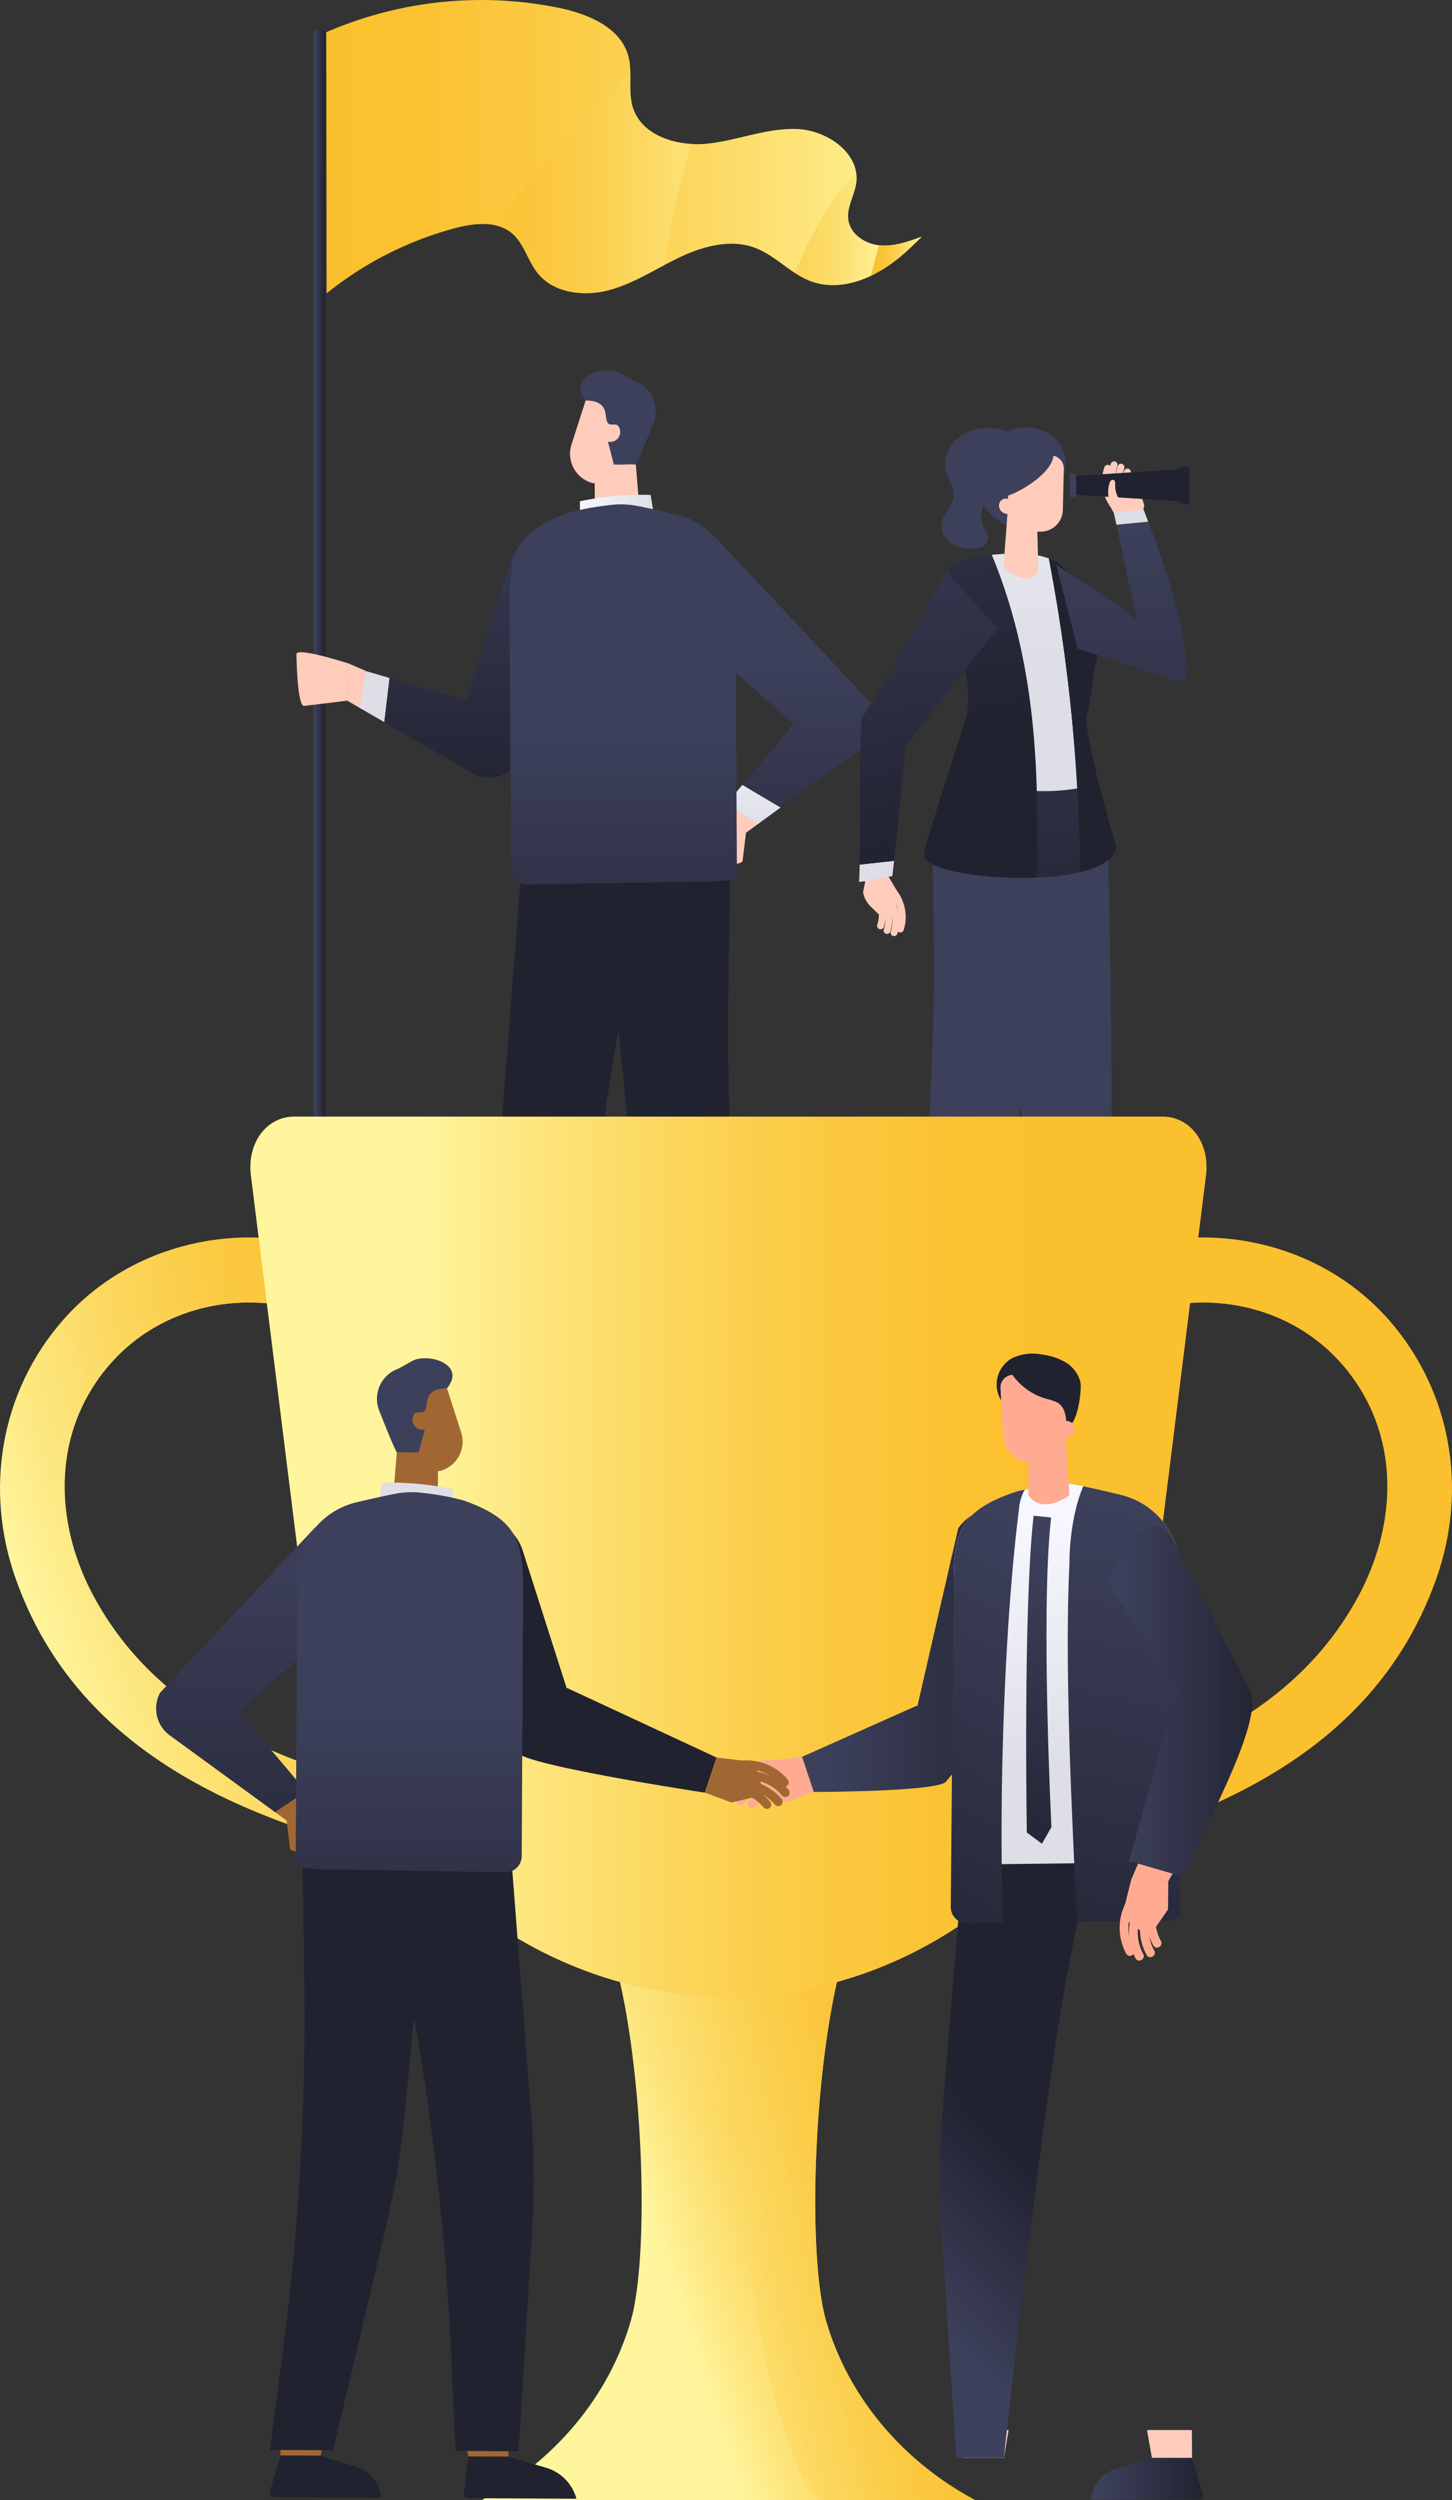 <svg xmlns="http://www.w3.org/2000/svg" xmlns:xlink="http://www.w3.org/1999/xlink" width="312.003" height="537.037" viewBox="0 0 312.003 537.037"><rect x="0" y="0" width="312.003" height="537.037" fill="#333333" stroke="none"/><defs><linearGradient id="linear-gradient" y1="0.5" x2="1" y2="0.5" gradientUnits="objectBoundingBox"><stop offset="0.098" stop-color="#3d405b"></stop><stop offset="1" stop-color="#202230"></stop></linearGradient><linearGradient id="linear-gradient-2" y1="0.5" x2="1" y2="0.5" gradientUnits="objectBoundingBox"><stop offset="0" stop-color="#f7f7ff"></stop><stop offset="1" stop-color="#dedee6"></stop></linearGradient><linearGradient id="linear-gradient-3" x1="-29.582" y1="5.14" x2="-28.582" y2="5.14" xlink:href="#linear-gradient"></linearGradient><linearGradient id="linear-gradient-4" x1="13.453" y1="0.574" x2="12.487" y2="0.529" xlink:href="#linear-gradient"></linearGradient><linearGradient id="linear-gradient-5" x1="-2.343" y1="-1.363" x2="-2.343" y2="1.068" xlink:href="#linear-gradient-2"></linearGradient><linearGradient id="linear-gradient-6" x1="0.292" y1="0.308" x2="0.292" y2="1.772" xlink:href="#linear-gradient"></linearGradient><linearGradient id="linear-gradient-7" x1="-2.047" y1="-2.74" x2="-2.047" y2="-0.859" xlink:href="#linear-gradient-2"></linearGradient><linearGradient id="linear-gradient-8" x1="0.2" y1="-0.438" x2="0.2" y2="1.151" xlink:href="#linear-gradient"></linearGradient><linearGradient id="linear-gradient-9" x1="-29.397" y1="5.112" x2="-28.397" y2="5.112" xlink:href="#linear-gradient"></linearGradient><linearGradient id="linear-gradient-10" x1="15.575" y1="0.352" x2="12.43" y2="0.657" xlink:href="#linear-gradient"></linearGradient><linearGradient id="linear-gradient-11" x1="9.96" y1="0.502" x2="9.96" y2="1.53" xlink:href="#linear-gradient"></linearGradient><linearGradient id="linear-gradient-12" x1="25.926" y1="0.5" x2="26.926" y2="0.5" xlink:href="#linear-gradient"></linearGradient><linearGradient id="linear-gradient-13" y1="0.5" x2="1" y2="0.5" gradientUnits="objectBoundingBox"><stop offset="0" stop-color="#fbc02d"></stop><stop offset="0.161" stop-color="#fbc232"></stop><stop offset="0.365" stop-color="#fbca42"></stop><stop offset="0.592" stop-color="#fcd65c"></stop><stop offset="0.834" stop-color="#fde77f"></stop><stop offset="1" stop-color="#fff59d"></stop></linearGradient><linearGradient id="linear-gradient-15" x1="0" y1="0.5" x2="1" y2="0.5" xlink:href="#linear-gradient-13"></linearGradient><linearGradient id="linear-gradient-17" x1="-21.908" y1="0.101" x2="-22.111" y2="0.862" xlink:href="#linear-gradient"></linearGradient><linearGradient id="linear-gradient-18" x1="-17.938" y1="-0.111" x2="-18.121" y2="0.869" xlink:href="#linear-gradient"></linearGradient><linearGradient id="linear-gradient-19" x1="-12.438" y1="0.875" x2="-13.002" y2="0.239" xlink:href="#linear-gradient"></linearGradient><linearGradient id="linear-gradient-20" x1="-30.203" y1="0.087" x2="-30.6" y2="1.2" xlink:href="#linear-gradient"></linearGradient><linearGradient id="linear-gradient-21" x1="-8.177" y1="0.032" x2="-8.113" y2="1.687" xlink:href="#linear-gradient"></linearGradient><linearGradient id="linear-gradient-22" x1="-14.24" y1="-0.061" x2="-14.147" y2="1.446" xlink:href="#linear-gradient"></linearGradient><linearGradient id="linear-gradient-23" x1="-18.979" y1="0.03" x2="-18.874" y2="1.689" xlink:href="#linear-gradient-2"></linearGradient><linearGradient id="linear-gradient-24" x1="-24.192" y1="-0.082" x2="-24.036" y2="1.471" xlink:href="#linear-gradient"></linearGradient><linearGradient id="linear-gradient-25" x1="-24.281" y1="-0.427" x2="-24.527" y2="1.316" xlink:href="#linear-gradient"></linearGradient><linearGradient id="linear-gradient-26" x1="20.688" y1="6.645" x2="23.128" y2="7.176" xlink:href="#linear-gradient"></linearGradient><linearGradient id="linear-gradient-27" x1="-15.672" y1="-0.521" x2="-14.948" y2="1.423" xlink:href="#linear-gradient"></linearGradient><linearGradient id="linear-gradient-28" x1="-186.413" y1="0.229" x2="-183.765" y2="0.752" xlink:href="#linear-gradient"></linearGradient><linearGradient id="linear-gradient-29" x1="-12.183" y1="0.063" x2="-12.103" y2="3.11" xlink:href="#linear-gradient"></linearGradient><linearGradient id="linear-gradient-30" x1="-48.287" y1="0.5" x2="-47.287" y2="0.5" xlink:href="#linear-gradient-2"></linearGradient><linearGradient id="linear-gradient-31" x1="-47.477" y1="0.5" x2="-46.477" y2="0.5" xlink:href="#linear-gradient-2"></linearGradient><linearGradient id="linear-gradient-32" x1="-11.569" y1="-0.122" x2="-11.493" y2="1.542" xlink:href="#linear-gradient"></linearGradient><linearGradient id="linear-gradient-33" x1="-17.452" y1="0.5" x2="-16.452" y2="0.5" xlink:href="#linear-gradient"></linearGradient><linearGradient id="linear-gradient-34" x1="-17.451" y1="0.5" x2="-16.451" y2="0.5" xlink:href="#linear-gradient"></linearGradient><linearGradient id="linear-gradient-35" x1="0.847" y1="0.42" x2="0.124" y2="0.712" xlink:href="#linear-gradient-13"></linearGradient><linearGradient id="linear-gradient-36" x1="0.848" y1="0.419" x2="0.137" y2="0.708" xlink:href="#linear-gradient-13"></linearGradient><linearGradient id="linear-gradient-37" x1="-0.942" y1="0.42" x2="-1.665" y2="0.712" xlink:href="#linear-gradient-13"></linearGradient><linearGradient id="linear-gradient-38" x1="-0.974" y1="0.419" x2="-1.685" y2="0.708" xlink:href="#linear-gradient-13"></linearGradient><linearGradient id="linear-gradient-39" x1="0.859" y1="0.404" x2="0.367" y2="0.596" xlink:href="#linear-gradient-13"></linearGradient><linearGradient id="linear-gradient-40" x1="1.002" y1="0.343" x2="0.074" y2="0.633" xlink:href="#linear-gradient-13"></linearGradient><linearGradient id="linear-gradient-41" x1="0.833" y1="0.5" x2="0.176" y2="0.5" xlink:href="#linear-gradient-13"></linearGradient><linearGradient id="linear-gradient-43" x1="0" y1="0.5" x2="1" y2="0.5" xlink:href="#linear-gradient"></linearGradient><linearGradient id="linear-gradient-45" x1="0.331" y1="0.915" x2="0.442" y2="0.476" xlink:href="#linear-gradient"></linearGradient><linearGradient id="linear-gradient-48" x1="0.491" y1="0.095" x2="0.503" y2="0.753" xlink:href="#linear-gradient-2"></linearGradient><linearGradient id="linear-gradient-49" x1="0.544" y1="-0.098" x2="0.46" y2="1.331" xlink:href="#linear-gradient"></linearGradient><linearGradient id="linear-gradient-50" x1="0.539" y1="-0.11" x2="0.412" y2="1.325" xlink:href="#linear-gradient"></linearGradient><linearGradient id="linear-gradient-51" x1="0.546" y1="-0.013" x2="0.48" y2="1.139" xlink:href="#linear-gradient"></linearGradient><linearGradient id="linear-gradient-52" x1="-5.172" y1="4.655" x2="-4.201" y2="4.655" xlink:href="#linear-gradient"></linearGradient><linearGradient id="linear-gradient-54" x1="-14.393" y1="0.5" x2="-13.393" y2="0.5" xlink:href="#linear-gradient-2"></linearGradient><linearGradient id="linear-gradient-55" x1="-37.794" y1="4.98" x2="-36.794" y2="4.98" xlink:href="#linear-gradient"></linearGradient><linearGradient id="linear-gradient-56" x1="23.639" y1="0.574" x2="22.673" y2="0.529" xlink:href="#linear-gradient"></linearGradient><linearGradient id="linear-gradient-57" x1="0.5" y1="-0.16" x2="0.5" y2="1.614" xlink:href="#linear-gradient"></linearGradient><linearGradient id="linear-gradient-58" x1="-5.438" y1="-1.914" x2="-5.438" y2="-0.508" xlink:href="#linear-gradient"></linearGradient><linearGradient id="linear-gradient-59" x1="-41.025" y1="4.952" x2="-40.024" y2="4.952" xlink:href="#linear-gradient"></linearGradient><linearGradient id="linear-gradient-60" x1="24.951" y1="0.352" x2="21.805" y2="0.657" xlink:href="#linear-gradient"></linearGradient><linearGradient id="linear-gradient-61" x1="16.618" y1="0.484" x2="16.618" y2="1.512" xlink:href="#linear-gradient"></linearGradient><linearGradient id="linear-gradient-62" x1="45.771" y1="0.5" x2="46.771" y2="0.5" xlink:href="#linear-gradient"></linearGradient></defs><g id="Group_157" data-name="Group 157" transform="translate(-390.735 -93.033)"><g id="Group_118" data-name="Group 118" transform="translate(390.736 93.033)"><g id="Group_65" data-name="Group 65" transform="translate(63.692)"><g id="Group_64" data-name="Group 64"><g id="Group_63" data-name="Group 63"><path id="Path_34" data-name="Path 34" d="M431.865,97.786V415.457c0,1.338,2.547,1.34,2.547,0V97.786C434.412,96.448,431.865,96.446,431.865,97.786Z" transform="translate(-428.202 -90.643)" fill="url(#linear-gradient)"></path><g id="Group_51" data-name="Group 51" transform="translate(58.79 84.151)"><g id="Group_50" data-name="Group 50"><path id="Path_35" data-name="Path 35" d="M468.822,166.277h0c1.366,5.2,9.86,1.962,9.86,1.962l-1.336-16.278-8.594,4.409Z" transform="translate(-463.471 -139.61)" fill="#ffccbc"></path><path id="Path_36" data-name="Path 36" d="M466.818,159.34l.054,3.672c2.248,4.255,16.249,1.606,16.249,1.606l-1.1-6.652A64.848,64.848,0,0,0,466.818,159.34Z" transform="translate(-464.704 -135.807)" fill="url(#linear-gradient-2)"></path><path id="Path_37" data-name="Path 37" d="M465.841,155.768l3.046-9.477a2.705,2.705,0,0,1,3.4-1.741,11.053,11.053,0,0,1,7.659,10.5c.483-.131-.146,3.618-.555,3.485,0,0-5.543,6.631-9.357,5.4h0A6.5,6.5,0,0,1,465.841,155.768Z" transform="translate(-465.527 -144.419)" fill="#ffccbc"></path></g></g><g id="Group_53" data-name="Group 53" transform="translate(65.84 185.78)"><g id="Group_52" data-name="Group 52" transform="translate(10.453 125.305)"><path id="Path_38" data-name="Path 38" d="M493.149,282.993l.057,5.99-8.608.045-1.081-5.984Z" transform="translate(-471.559 -282.993)" fill="#ffccbc"></path><path id="Path_39" data-name="Path 39" d="M497.861,286.65l2.329,7.882a.784.784,0,0,1-.752,1.06l-23.223.121h0a7.564,7.564,0,0,1,5.383-6.66l7.656-2.357Z" transform="translate(-476.215 -280.661)" fill="url(#linear-gradient-3)"></path></g><path id="Path_40" data-name="Path 40" d="M469.832,207.348l5.5,56.025a175.692,175.692,0,0,0,3.891,23.317l11.391,48.147,13.556-.072-2.825-21.789a550.5,550.5,0,0,1-4.543-78.62l.4-27.879Z" transform="translate(-469.832 -206.477)" fill="url(#linear-gradient-4)"></path></g><g id="Group_57" data-name="Group 57" transform="translate(80.242 115.846)"><g id="Group_56" data-name="Group 56"><g id="Group_55" data-name="Group 55"><g id="Group_54" data-name="Group 54" transform="translate(3.501 59.441)"><path id="Path_41" data-name="Path 41" d="M486.538,200.07l-5.221,6.606a2.563,2.563,0,0,0,.766,3.83s10.2.644,10.8-.753l.747-6.1Z" transform="translate(-480.764 -200.07)" fill="#ffccbc"></path></g><path id="Path_42" data-name="Path 42" d="M484.27,201.153l2.961-2.728,7.027,4.2-2.9,2.112Z" transform="translate(-475.028 -141.678)" fill="#ffccbc"></path><path id="Path_43" data-name="Path 43" d="M486.079,199.983l6.633,4.483.392-.285,4.578-3.336-8.221-4.864Z" transform="translate(-473.874 -143.235)" fill="url(#linear-gradient-5)"></path><path id="Path_44" data-name="Path 44" d="M483.385,166.991a9.856,9.856,0,0,0-1.451,15.8l23.227,20.588.093.079-.093.111-10.948,12.95,8.221,4.864,17.642-12.855a7.154,7.154,0,0,0,2.109-9.187l-3.9-4.155-29.474-31.413Z" transform="translate(-478.626 -163.773)" fill="url(#linear-gradient-6)"></path></g></g></g><g id="Group_61" data-name="Group 61" transform="translate(0 113.939)"><g id="Group_60" data-name="Group 60"><g id="Group_59" data-name="Group 59"><g id="Group_58" data-name="Group 58" transform="translate(0 26.163)"><path id="Path_45" data-name="Path 45" d="M440.975,181.053s-11.2-3.649-11.347-2.075c0,0,.123,11.167,1.641,11.149l9.29-1.141Z" transform="translate(-429.628 -178.584)" fill="#ffccbc"></path></g><path id="Path_46" data-name="Path 46" d="M436.691,180.082l3.691,1.608-1,8.125-3.1-1.8Z" transform="translate(-425.389 -151.467)" fill="#ffccbc"></path><path id="Path_47" data-name="Path 47" d="M439.337,181.065l-1.423,7.879.419.243,4.9,2.841,1.129-9.485Z" transform="translate(-424.344 -150.84)" fill="url(#linear-gradient-7)"></path><path id="Path_48" data-name="Path 48" d="M483.229,164.4a9.856,9.856,0,0,0-15.04,5.052l-9.454,29.564-.034.118-.139-.043-16.27-4.784-1.128,9.485,18.885,10.948a7.153,7.153,0,0,0,9.256-1.782l2.224-5.25,16.833-39.649Z" transform="translate(-422.273 -162.608)" fill="url(#linear-gradient-8)"></path></g></g></g><g id="Group_62" data-name="Group 62" transform="translate(34.338 311.291)"><path id="Path_49" data-name="Path 49" d="M469.129,283.119l-.993,6-8.608.045-.031-5.99Z" transform="translate(-444.92 -283.119)" fill="#ffccbc"></path><path id="Path_50" data-name="Path 50" d="M473.811,286.78l.945,7.889a.946.946,0,0,1-.935,1.06l-23.225.123h0a9.572,9.572,0,0,1,6.546-6.669l8.062-2.358Z" transform="translate(-450.596 -280.784)" fill="url(#linear-gradient-9)"></path></g><path id="Path_51" data-name="Path 51" d="M461.028,207.4,456.7,263.48a169.111,169.111,0,0,0-.2,23.338l2.943,48.191,13.558-.07,1-21.808a560.432,560.432,0,0,1,9.238-78.693l5.281-27.9Z" transform="translate(-412.688 -20.662)" fill="url(#linear-gradient-10)"></path><path id="Path_52" data-name="Path 52" d="M506.129,177.389l.323,61.588c.008,1.476-9.025,1.251-9.025,1.251l-13.64.236-22.342.382a3.488,3.488,0,0,1-3.549-3.473l-.3-57.113c-.056-10.633,1.344-15.248,12.852-19.324a58.161,58.161,0,0,1,8.676-1.587,18.716,18.716,0,0,1,6.11.21l.064.013c1.849.368,4.549.947,8.141,1.8A16.552,16.552,0,0,1,506.129,177.389Z" transform="translate(-411.796 -50.848)" fill="url(#linear-gradient-11)"></path><path id="Path_53" data-name="Path 53" d="M482.615,152.834c-1.428,3.64-3.072,7.717-3.8,9.014-1.349-.123-3.377.092-4.728-.031-.457-1.8-.807-3.1-1.264-4.9a2.136,2.136,0,0,0,2.312-3.21c-.385-.781-1.451-.288-2.011-.549-1.58-.74.789-4.983-5.095-5.083-.016,0,.039.046,0,0-3.971-4.9,3.164-7.384,6.886-6.133.616.206,3.141,1.76,3.74,1.99A6.851,6.851,0,0,1,482.615,152.834Z" transform="translate(-405.883 -62.052)" fill="url(#linear-gradient-12)"></path><path id="Path_54" data-name="Path 54" d="M433.549,99.955A83.594,83.594,0,0,1,483.5,94.713c6.257,1.287,13.258,4.178,14.945,10.34.984,3.593-.138,7.538.986,11.09,1.954,6.169,9.708,8.437,16.141,7.733s12.644-3.374,19.111-3.13,13.6,5.173,12.737,11.586c-.36,2.686-2.075,5.2-1.711,7.885.418,3.092,3.583,5.216,6.688,5.517s6.159-.786,9.091-1.857c-3.383,3.357-5.758,5.625-9.942,7.907s-9.284,3.331-13.764,1.708c-4.427-1.6-7.684-5.553-12.091-7.212-5.227-1.968-11.126-.38-16.173,2.013s-9.773,5.591-15.165,7.048-11.907.721-15.4-3.64c-2.116-2.643-2.886-6.3-5.457-8.5-3.308-2.836-8.286-2.234-12.494-1.1a74.779,74.779,0,0,0-27.383,13.949Z" transform="translate(-427.128 -93.033)" fill="url(#linear-gradient-13)"></path><path id="Path_55" data-name="Path 55" d="M506.5,125.817c-.364-2.686,1.351-5.2,1.711-7.885a7.735,7.735,0,0,0-.033-2.312,71.039,71.039,0,0,0-13.131,21.645,17.512,17.512,0,0,0,3.524,1.828c4.147,1.5,8.814.7,12.8-1.233.565-2.2,1.12-4.387,1.719-6.539C510.02,130.985,506.912,128.877,506.5,125.817Z" transform="translate(-387.914 -78.632)" opacity="0.41" fill="url(#linear-gradient-13)" style="mix-blend-mode: multiply;isolation: isolate"></path><path id="Path_56" data-name="Path 56" d="M506.829,125.938c-.031,0-.061-.011-.092-.015-.6,2.152-1.155,4.341-1.719,6.539.321-.156.648-.3.96-.475,4.184-2.281,6.559-4.549,9.942-7.907C512.988,125.152,509.934,126.239,506.829,125.938Z" transform="translate(-381.556 -73.236)" fill="url(#linear-gradient-15)"></path><path id="Path_57" data-name="Path 57" d="M484.993,110.141c-.778-2.46-.488-5.1-.557-7.694-10.031,10.343-21.677,21.024-28.24,33.195a8,8,0,0,1,2.863,1.554c2.571,2.2,3.341,5.859,5.457,8.5,3.491,4.361,10.006,5.1,15.4,3.64,4.217-1.14,8.029-3.344,11.9-5.4a144.508,144.508,0,0,1,5.807-25.986C492.133,117.644,486.6,115.216,484.993,110.141Z" transform="translate(-412.686 -87.031)" opacity="0.41" fill="url(#linear-gradient-13)" style="mix-blend-mode: multiply;isolation: isolate"></path></g></g></g><g id="Group_78" data-name="Group 78" transform="translate(184.607 91.827)"><g id="Group_77" data-name="Group 77"><path id="Path_58" data-name="Path 58" d="M519.422,150.275c-2.9,1.467-4.956,4.846-4.2,8.008.455,1.9,1.836,3.624,1.652,5.57-.211,2.24-2.442,3.9-2.622,6.146a4.437,4.437,0,0,0,2.011,3.84,8.051,8.051,0,0,0,4.3,1.25,5.114,5.114,0,0,0,2.268-.321,2.3,2.3,0,0,0,1.412-1.7c.139-1.043-.635-1.954-1.053-2.918-.965-2.226.023-4.834,1.459-6.788s3.323-3.58,4.507-5.7a7.218,7.218,0,0,0,.943-4.02,6.341,6.341,0,0,0-.681-2.689c-1-1.715-3.6-1.793-5.337-1.765A10.729,10.729,0,0,0,519.422,150.275Z" transform="translate(-496.59 -149.056)" fill="url(#linear-gradient-17)"></path><path id="Path_59" data-name="Path 59" d="M537.178,159.873c1.8-2.954.614-7.155-2.188-9.184a9.759,9.759,0,0,0-9.86-.481,11.523,11.523,0,0,0-6.339,10.348,10.7,10.7,0,0,0,7.125,9.685,7.869,7.869,0,0,0,6.122-.375c2.913-1.587,4.1-5.088,5.032-8.27" transform="translate(-493.692 -149.106)" fill="url(#linear-gradient-18)"></path><path id="Path_60" data-name="Path 60" d="M546.163,204.314s1.187,55.667.557,62.535l-7.491,53.708-7.286-.038s-4.485-68.85-7.892-92.137l-3.634-24.836Z" transform="translate(-492.652 -114.394)" fill="url(#linear-gradient-19)"></path><g id="Group_66" data-name="Group 66" transform="translate(11.732 89.152)"><path id="Path_61" data-name="Path 61" d="M540.3,204.314s-6.217,55.667-7.761,62.535L517.91,320.557l-7.283-.038s4.674-68.85,4.364-92.137l-.329-24.836Z" transform="translate(-510.627 -203.546)" fill="url(#linear-gradient-20)"></path></g><path id="Path_62" data-name="Path 62" d="M515.738,173.035c-.044-4.926,5.247-6.729,11.067-7.127,2.268-.156,11.961-1.512,15.772,3.514,3.965,5.229,8.665,12,6.786,17.891-.9,2.83-1.621,10.278-2.384,13.214-.943,3.626,6.3,28.141,6.3,28.141-1.426,10.178-43.512,7.089-41.188,1.353-.667.766,4.3-14.772,8.681-28.318C523.856,192.161,515.761,175.514,515.738,173.035Z" transform="translate(-498.022 -138.573)" fill="url(#linear-gradient-21)"></path><path id="Path_63" data-name="Path 63" d="M526.535,165.812c-5.712.436-10.84,2.255-10.8,7.1.023,2.479,8.118,19.126,5.031,28.669-4.384,13.547-9.348,29.084-8.681,28.318-1.341,3.311,12.11,5.733,24,5.239C536.859,211.592,535.836,188.241,526.535,165.812Z" transform="translate(-498.022 -138.454)" fill="url(#linear-gradient-22)"></path><path id="Path_64" data-name="Path 64" d="M539.219,216.114a365.607,365.607,0,0,0-6.086-49.395c-4.438-1.716-10.293-.929-11.989-.812-.09.007-.18.015-.27.023,6.844,16.507,9.2,33.516,9.662,50.734A44.6,44.6,0,0,0,539.219,216.114Z" transform="translate(-492.361 -138.573)" fill="url(#linear-gradient-23)"></path><path id="Path_65" data-name="Path 65" d="M542.842,228.243s-7.24-24.515-6.3-28.141c.763-2.936,1.481-10.384,2.384-13.214,1.878-5.887-2.822-12.662-6.786-17.891a8.456,8.456,0,0,0-3.783-2.7,375.741,375.741,0,0,1,6.708,67.351C539.389,232.605,542.473,230.869,542.842,228.243Z" transform="translate(-487.588 -138.147)" fill="url(#linear-gradient-24)"></path><g id="Group_67" data-name="Group 67" transform="translate(30.048 5.772)"><path id="Path_66" data-name="Path 66" d="M529.852,174.252a2.4,2.4,0,0,1-1.492,2.273c-1.538.624-4.04-.608-4.918-1.322a2.719,2.719,0,0,1-.978-2.325l1.23-16.186,5.689.3Z" transform="translate(-521.4 -150.041)" fill="#ffccbc"></path><path id="Path_67" data-name="Path 67" d="M522.54,165.054a1.789,1.789,0,0,1-.72-1.572,1.516,1.516,0,0,1,1.055-1.29,1.437,1.437,0,0,1,.878.039l.113-4.8a4.9,4.9,0,0,1,5.167-4.79l4,.21a2.859,2.859,0,0,1,2.71,2.923l-.2,8.781a4.783,4.783,0,0,1-5.047,4.68l-3.439-.18a3.562,3.562,0,0,1-3.377-3.641h0A1.917,1.917,0,0,1,522.54,165.054Z" transform="translate(-521.811 -152.631)" fill="#ffccbc"></path></g><path id="Path_68" data-name="Path 68" d="M524.32,162.8c-1.366.28-3.052.156-3.783-1.261-.683-1.325-.13-3.033.6-4.3a12.77,12.77,0,0,1,5.881-5.334c1.654-.725,5.555-2.072,6.926-.057C537.118,156.511,526.9,162.269,524.32,162.8Z" transform="translate(-492.774 -148.034)" fill="url(#linear-gradient-25)"></path><g id="Group_71" data-name="Group 71" transform="translate(52.214 7.289)"><g id="Group_70" data-name="Group 70"><g id="Group_69" data-name="Group 69"><g id="Group_68" data-name="Group 68"><path id="Path_69" data-name="Path 69" d="M538.608,165.012l-2.789-4.915,3.942-4.287,2.71,2.712a5.907,5.907,0,0,1,1.623,3.1l-.591,2.805Z" transform="translate(-535.046 -152.121)" fill="#ffccbc"></path><path id="Path_70" data-name="Path 70" d="M535.85,154.464a9.319,9.319,0,0,0,1.371,8.658c.591.757,1.81-.152,1.217-.912a7.746,7.746,0,0,1-1.232-7.137.773.773,0,0,0-.363-1A.761.761,0,0,0,535.85,154.464Z" transform="translate(-535.347 -153.266)" fill="#ffccbc"></path><path id="Path_71" data-name="Path 71" d="M536.691,154.007a9.319,9.319,0,0,0,1.369,8.658c.591.757,1.811-.152,1.217-.912a7.745,7.745,0,0,1-1.23-7.137.775.775,0,0,0-.364-1A.76.76,0,0,0,536.691,154.007Z" transform="translate(-534.811 -153.557)" fill="#ffccbc"></path><path id="Path_72" data-name="Path 72" d="M537.6,154.316a9.316,9.316,0,0,0,1.369,8.657c.591.757,1.811-.152,1.217-.911a7.75,7.75,0,0,1-1.23-7.138.775.775,0,0,0-.364-1A.762.762,0,0,0,537.6,154.316Z" transform="translate(-534.231 -153.361)" fill="#ffccbc"></path><path id="Path_73" data-name="Path 73" d="M538.444,154.942a9.312,9.312,0,0,0,1.371,8.657c.591.757,1.81-.151,1.217-.911a7.743,7.743,0,0,1-1.231-7.137.776.776,0,0,0-.364-1A.763.763,0,0,0,538.444,154.942Z" transform="translate(-533.693 -152.961)" fill="#ffccbc"></path></g></g></g></g><g id="Group_72" data-name="Group 72" transform="translate(45.286 8.408)"><path id="Path_74" data-name="Path 74" d="M532.47,160.129v-4.878l-1.354-.124v5.125Z" transform="translate(-531.116 -153.675)" fill="url(#linear-gradient-26)"></path><path id="Path_75" data-name="Path 75" d="M531.943,156.01v4.059l22.539,1.432v-6.923Z" transform="translate(-530.589 -154.025)" fill="url(#linear-gradient-27)"></path><path id="Path_76" data-name="Path 76" d="M547.547,154.241l-1.923.122v7.785l1.923.122Z" transform="translate(-521.865 -154.241)" fill="url(#linear-gradient-28)"></path></g><path id="Path_77" data-name="Path 77" d="M557.471,193.18c-.9-10.987-4.507-21.4-8.4-31.713l-6.821.65c1.569,7.116,2.75,13.2,4.425,20.592-5.7-5.134-11.077-7.566-17.341-11.986l4.589,18q10.145,3.383,20.29,6.763c.922.308,2.064.572,2.766-.1A2.7,2.7,0,0,0,557.471,193.18Z" transform="translate(-486.965 -141.225)" fill="url(#linear-gradient-29)"></path><path id="Path_78" data-name="Path 78" d="M543.3,159.9c-2.157.231-4.261.436-6.42.667.2.868.383,1.71.568,2.545l6.821-.65C543.942,161.611,543.621,160.756,543.3,159.9Z" transform="translate(-482.158 -142.222)" fill="url(#linear-gradient-30)"></path><path id="Path_79" data-name="Path 79" d="M536.387,160.379a6.365,6.365,0,0,1,.021-3.621,1.442,1.442,0,0,1,.3-.588.576.576,0,0,1,.6-.167c.349.142.355.624.341,1a5.559,5.559,0,0,0,1.587,4.063" transform="translate(-482.63 -144.729)" fill="#ffccbc"></path><g id="Group_76" data-name="Group 76" transform="translate(0.843 96.392)"><g id="Group_75" data-name="Group 75"><g id="Group_74" data-name="Group 74"><g id="Group_73" data-name="Group 73"><path id="Path_80" data-name="Path 80" d="M509.4,207.967l2.886,4.859-3.855,4.364-2.764-2.658a5.908,5.908,0,0,1-1.685-3.072l.536-2.817Z" transform="translate(-503.978 -207.967)" fill="#ffccbc"></path><path id="Path_81" data-name="Path 81" d="M510.428,218.534a9.319,9.319,0,0,0-1.541-8.629c-.606-.744-1.808.188-1.2.935a7.749,7.749,0,0,1,1.372,7.112.774.774,0,0,0,.383.994A.762.762,0,0,0,510.428,218.534Z" transform="translate(-501.719 -206.905)" fill="#ffccbc"></path><path id="Path_82" data-name="Path 82" d="M509.6,219.008a9.319,9.319,0,0,0-1.543-8.629c-.606-.745-1.806.188-1.2.935a7.747,7.747,0,0,1,1.374,7.111.774.774,0,0,0,.382.994A.764.764,0,0,0,509.6,219.008Z" transform="translate(-502.249 -206.603)" fill="#ffccbc"></path><path id="Path_83" data-name="Path 83" d="M508.681,218.717a9.317,9.317,0,0,0-1.543-8.627c-.606-.745-1.806.187-1.2.935a7.742,7.742,0,0,1,1.374,7.111.773.773,0,0,0,.383.994A.762.762,0,0,0,508.681,218.717Z" transform="translate(-502.833 -206.788)" fill="#ffccbc"></path><path id="Path_84" data-name="Path 84" d="M507.825,218.108a9.314,9.314,0,0,0-1.541-8.629c-.606-.743-1.808.188-1.2.935a7.749,7.749,0,0,1,1.372,7.112.775.775,0,0,0,.383.994A.761.761,0,0,0,507.825,218.108Z" transform="translate(-503.379 -207.177)" fill="#ffccbc"></path></g></g></g></g><path id="Path_85" data-name="Path 85" d="M503.463,210.5c2.188-.252,4.949-.991,7.135-1.241.116-.951.244-2.073.38-3.311l-7.4.814C503.551,208.154,503.514,209.422,503.463,210.5Z" transform="translate(-503.463 -112.864)" fill="url(#linear-gradient-31)"></path><path id="Path_86" data-name="Path 86" d="M533.177,180.164l-10.913-12.115c-1.482,2.049-12.869,23.857-18.194,31.158-.648,3.275-.324,21.252-.536,31.716l7.4-.814c.937-8.56,2.224-22.7,2.483-24.817Z" transform="translate(-503.418 -137.028)" fill="url(#linear-gradient-32)"></path><path id="Path_87" data-name="Path 87" d="M535.149,275.012l-7.286-.038L526.825,282a.823.823,0,0,0,.265.732l2.89,8H531.7v-5.419l8.819,5.083a5.684,5.684,0,0,0,2.843.762h3.9Z" transform="translate(-488.572 -68.848)" fill="url(#linear-gradient-33)"></path><path id="Path_88" data-name="Path 88" d="M518.346,275.012l-7.288-.038L510.022,282a.814.814,0,0,0,.265.732l2.89,8H514.9v-5.419l8.82,5.083a5.679,5.679,0,0,0,2.843.762h3.9Z" transform="translate(-499.287 -68.848)" fill="url(#linear-gradient-34)"></path></g></g><g id="Group_83" data-name="Group 83" transform="translate(0 239.848)"><g id="Group_81" data-name="Group 81" transform="translate(0 25.96)"><g id="Group_79" data-name="Group 79"><path id="Path_89" data-name="Path 89" d="M504.585,379.991c-34.594-6.194-75.44-13.645-93.725-47.542-7.813-14.483-9-31.955.495-45.978,10.813-15.97,30.781-20.89,48.422-14.323,8.378,3.118,11.994-10.284,3.688-13.376-20.59-7.666-44.655-2.3-59.251,14.4-13.352,15.271-16.861,36.231-10.178,55.284,15.892,45.3,64.711,57.368,106.863,64.916C509.627,394.931,513.373,381.565,504.585,379.991Z" transform="translate(-390.736 -255.345)" fill="url(#linear-gradient-35)"></path><path id="Path_90" data-name="Path 90" d="M502.74,377.647c-34.594-6.194-75.44-13.645-93.725-47.542-7.813-14.483-9-31.955.495-45.978,10.813-15.97,30.781-20.89,48.422-14.323,5.142,1.914,8.485-2.4,8.383-6.726-22.293-10.2-54.633-.364-66.318,20.41-15.26,27.743-1.389,58.262,23.582,74.909,19.2,12.218,40.592,18.949,59.348,29.512,5.427,1.148,10.83,2.168,16.126,3.116C507.782,392.588,511.527,379.221,502.74,377.647Z" transform="translate(-388.89 -253.002)" opacity="0.74" fill="url(#linear-gradient-36)" style="mix-blend-mode: multiply;isolation: isolate"></path></g><g id="Group_80" data-name="Group 80" transform="translate(193.141)"><path id="Path_91" data-name="Path 91" d="M513.687,379.991c34.594-6.194,75.44-13.645,93.725-47.542,7.812-14.483,9-31.955-.5-45.978-10.812-15.97-30.779-20.89-48.422-14.323-8.377,3.118-11.994-10.284-3.688-13.376,20.592-7.666,44.657-2.3,59.253,14.4,13.35,15.271,16.861,36.231,10.178,55.284-15.893,45.3-64.711,57.368-106.863,64.916C508.644,394.931,504.9,381.565,513.687,379.991Z" transform="translate(-508.674 -255.345)" fill="url(#linear-gradient-37)"></path><path id="Path_92" data-name="Path 92" d="M513.687,377.647c34.594-6.194,75.44-13.645,93.725-47.542,7.812-14.483,9-31.955-.5-45.978-10.812-15.97-30.779-20.89-48.422-14.323-5.142,1.914-8.485-2.4-8.383-6.726,22.293-10.2,54.635-.364,66.32,20.41,15.26,27.743,1.387,58.262-23.582,74.909-19.2,12.218-40.592,18.949-59.348,29.512-5.429,1.148-10.83,2.168-16.126,3.116C508.644,392.588,504.9,379.221,513.687,377.647Z" transform="translate(-508.674 -253.002)" opacity="0.74" fill="url(#linear-gradient-38)" style="mix-blend-mode: multiply;isolation: isolate"></path></g></g><path id="Path_93" data-name="Path 93" d="M527.915,432.1c-4.841-16.912-2.044-72.361,8.09-89.111h-58.1c10.132,16.75,12.931,72.2,8.088,89.111-4.662,16.288-16.406,30.26-32.049,38.594H559.963C544.322,462.357,532.579,448.385,527.915,432.1Z" transform="translate(-350.428 -173.502)" fill="url(#linear-gradient-39)"></path><path id="Path_94" data-name="Path 94" d="M518.585,432.1c-4.841-16.912-2.044-72.361,8.09-89.111h-58.1c6.18,10.217,11.627,22.555,13.113,34.051a10.551,10.551,0,0,0,10.481,9.122c2.532,0,5.062-.018,8.111-.018-1.069,18.017,4.764,71.945,16.923,84.55h33.426C534.993,462.357,523.249,448.385,518.585,432.1Z" transform="translate(-341.099 -173.502)" opacity="0.74" fill="url(#linear-gradient-40)" style="mix-blend-mode: multiply;isolation: isolate"></path><g id="Group_82" data-name="Group 82" transform="translate(53.799)"><path id="Path_95" data-name="Path 95" d="M526.316,428.6h0c-44.529,0-84.926-34.507-90.907-82.5L423.7,252.131c-.865-6.932,3.323-12.638,9.366-12.638h186.5c6.041,0,10.229,5.706,9.366,12.638L617.225,346.1C611.244,394.094,570.847,428.6,526.316,428.6Z" transform="translate(-423.587 -239.493)" fill="url(#linear-gradient-41)"></path><path id="Path_96" data-name="Path 96" d="M566.041,337.262c-28.678,38.612-70.1,66.857-111.641,69.578a89.51,89.51,0,0,0,52.269,16.891h0c44.531,0,84.928-34.507,90.909-82.5l11.287-90.588a17.787,17.787,0,0,0,.085-3.516C601.142,282.238,584.787,312,566.041,337.262Z" transform="translate(-403.939 -234.623)" opacity="0.74" fill="url(#linear-gradient-41)" style="mix-blend-mode: multiply;isolation: isolate"></path></g></g><g id="Group_117" data-name="Group 117" transform="translate(33.544 290.797)"><g id="Group_116" data-name="Group 116"><g id="Group_100" data-name="Group 100" transform="translate(123.071)"><g id="Group_85" data-name="Group 85" transform="translate(0 33.269)"><g id="Group_84" data-name="Group 84" transform="translate(0 53.312)"><path id="Path_97" data-name="Path 97" d="M499.943,323.473l-8.291,1.006-1.9,6.972,6.98,1.7,5.718-2.137Z" transform="translate(-484.211 -323.473)" fill="#ffab91"></path><path id="Path_98" data-name="Path 98" d="M486.671,328.028a11.559,11.559,0,0,1,10.161-4.1c1.207.147,1.068,2.036-.146,1.888a9.619,9.619,0,0,0-8.447,3.272.976.976,0,0,1-1.315.255A.954.954,0,0,1,486.671,328.028Z" transform="translate(-486.286 -323.234)" fill="#ffab91"></path><path id="Path_99" data-name="Path 99" d="M486.539,329.392a11.555,11.555,0,0,1,10.162-4.1c1.207.146,1.066,2.034-.146,1.887a9.623,9.623,0,0,0-8.447,3.272.977.977,0,0,1-1.315.255A.952.952,0,0,1,486.539,329.392Z" transform="translate(-486.37 -322.365)" fill="#ffab91"></path><path id="Path_100" data-name="Path 100" d="M487.471,330.584a11.563,11.563,0,0,1,10.163-4.1c1.207.147,1.066,2.036-.146,1.888a9.619,9.619,0,0,0-8.447,3.272.976.976,0,0,1-1.315.255A.956.956,0,0,1,487.471,330.584Z" transform="translate(-485.775 -321.604)" fill="#ffab91"></path><path id="Path_101" data-name="Path 101" d="M488.956,330.948a11.558,11.558,0,0,1,10.163-4.1c1.207.146,1.066,2.034-.146,1.887a9.623,9.623,0,0,0-8.447,3.272.976.976,0,0,1-1.315.255A.956.956,0,0,1,488.956,330.948Z" transform="translate(-484.828 -321.372)" fill="#ffab91"></path></g><path id="Path_102" data-name="Path 102" d="M526.777,349.7l3.678-4.366,18.789-45.584-3.83-5.016a9.866,9.866,0,0,0-15.879.4l-8.755,38.111-.067.1-.121-.08-24.615,10.966,2.512,7.545S523.836,351.759,526.777,349.7Z" transform="translate(-480.245 -290.919)" fill="url(#linear-gradient-43)"></path></g><g id="Group_89" data-name="Group 89" transform="translate(35.803 105.724)"><g id="Group_88" data-name="Group 88"><g id="Group_86" data-name="Group 86" transform="translate(0 125.47)"><path id="Path_103" data-name="Path 103" d="M526.835,411.78l-1.026,6h-8.618v-6Z" transform="translate(-502.521 -411.78)" fill="#ffccbc"></path><path id="Path_104" data-name="Path 104" d="M531.52,415.441l.906,7.9a.949.949,0,0,1-.943,1.056h-23.25a9.58,9.58,0,0,1,6.588-6.641l8.082-2.319Z" transform="translate(-508.233 -409.445)" fill="url(#linear-gradient-43)"></path></g><path id="Path_105" data-name="Path 105" d="M519.265,335.892l-4.623,56.117a169.565,169.565,0,0,0-.323,23.363l3.229,51.258H527.8s8.46-77.393,13.556-103.559l5.435-27.907Z" transform="translate(-504.517 -335.163)" fill="url(#linear-gradient-45)"></path><g id="Group_87" data-name="Group 87" transform="translate(42.002 125.47)"><path id="Path_106" data-name="Path 106" d="M550.882,411.78l.025,6H542.29l-1.051-6Z" transform="translate(-529.189 -411.78)" fill="#ffccbc"></path><path id="Path_107" data-name="Path 107" d="M555.6,415.441l2.289,7.9a.784.784,0,0,1-.758,1.056h-23.25a7.573,7.573,0,0,1,5.424-6.641l7.676-2.319Z" transform="translate(-533.881 -409.445)" fill="url(#linear-gradient-43)"></path></g><path id="Path_108" data-name="Path 108" d="M527.938,335.892l5.211,56.117a176.2,176.2,0,0,0,3.773,23.363L550.77,466.63h10.119L558.932,441.8A551.2,551.2,0,0,1,554.8,363.07l.545-27.907Z" transform="translate(-495.668 -335.163)" fill="url(#linear-gradient-43)"></path></g></g><path id="Path_109" data-name="Path 109" d="M564.473,306.177v61.659c0,1.477-9.043,1.205-9.043,1.205l-13.655.164-22.37.265a3.492,3.492,0,0,1-3.534-3.5V308.8c0-10.645,1.426-15.258,12.967-19.278,2.809-.978,11.739-1.893,11.739-1.893s1.015.164,3.136.606c1.849.378,4.549.973,8.139,1.849A16.566,16.566,0,0,1,564.473,306.177Z" transform="translate(-467.559 -259.751)" fill="url(#linear-gradient-48)"></path><g id="Group_90" data-name="Group 90" transform="translate(47.68 28.478)"><path id="Path_110" data-name="Path 110" d="M554.929,305.941v74.28c0,1.475-9.043,1.205-9.043,1.205l-13.075.157c-.164-3.729-.372-7.995-.58-12.615-.9-19.5-1.964-45.391-1.029-64.417,0-4.726.794-11.536,2.966-16.558,1.849.378,4.549.973,8.139,1.849A16.566,16.566,0,0,1,554.929,305.941Z" transform="translate(-505.695 -287.994)" fill="url(#linear-gradient-49)"></path><path id="Path_111" data-name="Path 111" d="M530.163,292.513a9.821,9.821,0,0,1,1.225-4.083,18.161,18.161,0,0,0-2.3.573c-11.542,4.022-12.97,8.632-12.97,19.28l-.631,69.8a3.5,3.5,0,0,0,3.537,3.495l7.708-.092C525.771,356.2,526.914,318.047,530.163,292.513Z" transform="translate(-515.485 -287.716)" fill="url(#linear-gradient-50)"></path></g><g id="Group_92" data-name="Group 92" transform="translate(63.887 34.787)"><g id="Group_91" data-name="Group 91"><path id="Path_112" data-name="Path 112" d="M525.524,359.9s-.789-46.706,1.349-67.07l.1-.984,3.767.395-.1.986c-2.113,20.12.169,65.514.169,65.514l-2.042,3.565Z" transform="translate(-525.382 -291.846)" fill="url(#linear-gradient-51)"></path></g></g><g id="Group_95" data-name="Group 95" transform="translate(57.55)"><path id="Path_113" data-name="Path 113" d="M522.876,281.2a6.479,6.479,0,0,1,1.962-9.644,10.222,10.222,0,0,1,6.393-.784,12.956,12.956,0,0,1,5.065,1.667,6.932,6.932,0,0,1,3.18,4.156c.409,1.742-.575,8.057-2,9.141-.534,1.544-6.438,4.489-8.758,1.921C526.747,285.48,524.594,283.405,522.876,281.2Z" transform="translate(-521.512 -270.604)" fill="url(#linear-gradient-52)"></path><g id="Group_94" data-name="Group 94" transform="translate(0.812 4.539)"><g id="Group_93" data-name="Group 93"><path id="Path_114" data-name="Path 114" d="M529.336,292.333l6.447-2.391.4-6.071c-.2-3.978-1.508-4.636-3.981-5.27a13.449,13.449,0,0,1-7.626-5.226h0a2.7,2.7,0,0,0-2.563,2.835l.5,9.954A6.506,6.506,0,0,0,529.336,292.333Z" transform="translate(-522.008 -273.376)" fill="#ffab91"></path><path id="Path_115" data-name="Path 115" d="M525.662,295.614h0c3.117,4.389,8.843,0,8.843,0l-1.122-16.563h-7.722Z" transform="translate(-519.678 -269.757)" fill="#ffab91"></path></g><path id="Path_116" data-name="Path 116" d="M530.815,279.552a1.675,1.675,0,0,1,1.895.429,1.831,1.831,0,0,1,.251,1.949,2.018,2.018,0,0,1-1.652,1.1,2.245,2.245,0,0,1-1.837-.8Z" transform="translate(-517.249 -269.523)" fill="#ffab91"></path></g></g><g id="Group_99" data-name="Group 99" transform="translate(81.025 37.082)"><g id="Group_98" data-name="Group 98"><g id="Group_97" data-name="Group 97" transform="translate(2.944 72.159)"><g id="Group_96" data-name="Group 96" transform="translate(0 3.66)"><path id="Path_117" data-name="Path 117" d="M539.975,339.545l-2.043,8.1,5.824,4.276,4.1-5.9.063-6.1Z" transform="translate(-537.461 -339.545)" fill="#ffab91"></path><path id="Path_118" data-name="Path 118" d="M539.114,353.806a11.558,11.558,0,0,1-.172-10.957c.57-1.074,2.281-.264,1.708.814a9.621,9.621,0,0,0,.016,9.059C541.354,353.729,539.8,354.822,539.114,353.806Z" transform="translate(-537.645 -337.761)" fill="#ffab91"></path><path id="Path_119" data-name="Path 119" d="M540.338,354.419a11.558,11.558,0,0,1-.17-10.957c.57-1.073,2.281-.264,1.708.816a9.622,9.622,0,0,0,.015,9.058C542.58,354.342,541.022,355.436,540.338,354.419Z" transform="translate(-536.864 -337.369)" fill="#ffab91"></path><path id="Path_120" data-name="Path 120" d="M541.787,353.977a11.564,11.564,0,0,1-.172-10.957c.572-1.074,2.283-.264,1.71.814a9.625,9.625,0,0,0,.015,9.059C544.029,353.9,542.47,354.993,541.787,353.977Z" transform="translate(-535.94 -337.651)" fill="#ffab91"></path><path id="Path_121" data-name="Path 121" d="M542.661,352.722a11.558,11.558,0,0,1-.172-10.957c.572-1.074,2.281-.264,1.71.816a9.613,9.613,0,0,0,.015,9.058C544.9,352.645,543.344,353.739,542.661,352.722Z" transform="translate(-535.383 -338.452)" fill="#ffab91"></path></g><path id="Path_122" data-name="Path 122" d="M539.17,341.015l1.588-3.7,8.14.957-1.783,3.118Z" transform="translate(-536.672 -337.31)" fill="#ffab91"></path></g><path id="Path_123" data-name="Path 123" d="M535.847,304.473c3.077-3.388,8.711-16.7,14.2-8.716l16.66,32.609c3.858,6.556-12.377,33.9-14.026,40.214l-11.868-3.46L551.084,328.6Z" transform="translate(-535.847 -293.247)" fill="url(#linear-gradient-43)"></path></g></g></g><g id="Group_115" data-name="Group 115" transform="translate(0 0.965)"><g id="Group_113" data-name="Group 113"><g id="Group_102" data-name="Group 102" transform="translate(47.448 4.583)"><g id="Group_101" data-name="Group 101"><path id="Path_124" data-name="Path 124" d="M452.009,295.849h0c-1.366,5.2-9.86,1.964-9.86,1.964l1.336-16.278,8.594,4.407Z" transform="translate(-438.944 -269.182)" fill="#a16733"></path><path id="Path_125" data-name="Path 125" d="M456.495,288.913l-.052,3.672c-2.25,4.253-16.25,1.6-16.25,1.6l1.1-6.65A64.761,64.761,0,0,1,456.495,288.913Z" transform="translate(-440.192 -265.38)" fill="url(#linear-gradient-54)"></path><path id="Path_126" data-name="Path 126" d="M456.807,285.339l-3.046-9.477a2.7,2.7,0,0,0-3.4-1.739,11.051,11.051,0,0,0-7.659,10.5c-.483-.129.146,3.619.555,3.487,0,0,5.543,6.631,9.357,5.4h0A6.5,6.5,0,0,0,456.807,285.339Z" transform="translate(-438.705 -273.992)" fill="#a16733"></path></g></g><g id="Group_104" data-name="Group 104" transform="translate(24.346 106.212)"><g id="Group_103" data-name="Group 103" transform="translate(0 125.305)"><path id="Path_127" data-name="Path 127" d="M427.588,412.565l-.056,4.187,8.608.045,1.081-4.182Z" transform="translate(-425.162 -412.565)" fill="#a16733"></path><path id="Path_128" data-name="Path 128" d="M428.455,415.122,426.126,423a.784.784,0,0,0,.752,1.06l23.223.121h0a7.566,7.566,0,0,0-5.383-6.662l-7.656-2.355Z" transform="translate(-426.085 -410.935)" fill="url(#linear-gradient-55)"></path></g><path id="Path_129" data-name="Path 129" d="M460.5,336.921,455,392.945a175.666,175.666,0,0,1-3.891,23.317L439.721,464.41l-13.556-.072,2.825-21.789a550.3,550.3,0,0,0,4.543-78.621l-.4-27.878Z" transform="translate(-426.034 -336.05)" fill="url(#linear-gradient-56)"></path></g><g id="Group_108" data-name="Group 108" transform="translate(0 36.278)"><g id="Group_107" data-name="Group 107"><g id="Group_106" data-name="Group 106"><g id="Group_105" data-name="Group 105" transform="translate(28.048 59.44)"><path id="Path_130" data-name="Path 130" d="M435.435,329.642l5.222,6.608a2.562,2.562,0,0,1-.768,3.829s-10.2.645-10.8-.752l-.747-6.1Z" transform="translate(-428.346 -329.642)" fill="#a16733"></path></g><path id="Path_131" data-name="Path 131" d="M436.585,330.725,433.623,328l-7.027,4.2,2.9,2.112Z" transform="translate(-401.413 -271.251)" fill="#a16733"></path><path id="Path_132" data-name="Path 132" d="M450.873,296.564l-5.422-3.218-29.474,31.412-3.9,4.156a7.152,7.152,0,0,0,2.108,9.187l17.642,12.855,4.577,3.336.391.285,6.634-4.484-3.382-4L429.1,333.141l-.093-.11.093-.08,23.227-20.587a9.856,9.856,0,0,0-1.451-15.8Z" transform="translate(-411.219 -293.346)" fill="url(#linear-gradient-57)"></path></g></g></g><g id="Group_111" data-name="Group 111" transform="translate(58.566 34.371)"><g id="Group_110" data-name="Group 110"><g id="Group_109" data-name="Group 109"><path id="Path_133" data-name="Path 133" d="M452.113,293.974a9.857,9.857,0,0,1,15.04,5.054l9.454,29.564.034.116.139-.041,32.057,14.909-2.512,7.545s-38.085-5.756-40.288-8.586l-2.224-5.25-16.833-39.649Z" transform="translate(-446.981 -292.181)" fill="url(#linear-gradient-58)"></path></g></g></g><g id="Group_112" data-name="Group 112" transform="translate(66.108 231.723)"><path id="Path_134" data-name="Path 134" d="M451.586,412.691l.993,4.192,8.608.045.031-4.187Z" transform="translate(-451.586 -412.691)" fill="#a16733"></path><path id="Path_135" data-name="Path 135" d="M452.564,415.252l-.945,7.888a.947.947,0,0,0,.935,1.06l23.225.123h0a9.569,9.569,0,0,0-6.546-6.668l-8.062-2.358Z" transform="translate(-451.57 -411.059)" fill="url(#linear-gradient-59)"></path></g><path id="Path_136" data-name="Path 136" d="M468.525,336.977l4.323,56.076a169.114,169.114,0,0,1,.2,23.338L470.1,464.582l-13.556-.07-1-21.81a560.69,560.69,0,0,0-9.24-78.692l-5.281-27.9Z" transform="translate(-392.209 -229.802)" fill="url(#linear-gradient-60)"></path><path id="Path_137" data-name="Path 137" d="M429.86,306.963l-.323,61.587c-.008,1.476,9.025,1.253,9.025,1.253l13.64.234,22.344.383a3.488,3.488,0,0,0,3.547-3.473l.3-57.113c.056-10.635-1.344-15.25-12.852-19.324a58.144,58.144,0,0,0-8.676-1.589,18.716,18.716,0,0,0-6.11.211l-.062.013c-1.849.368-4.551.947-8.141,1.8A16.553,16.553,0,0,0,429.86,306.963Z" transform="translate(-399.538 -259.989)" fill="url(#linear-gradient-61)"></path><path id="Path_138" data-name="Path 138" d="M440.667,282.407c1.428,3.639,3.072,7.715,3.8,9.014,1.349-.123,3.377.09,4.728-.033.457-1.8.807-3.1,1.264-4.9a2.136,2.136,0,0,1-2.312-3.21c.387-.781,1.451-.288,2.011-.55,1.58-.739-.789-4.982,5.095-5.083.016,0-.039.048,0,0,3.971-4.9-3.164-7.384-6.886-6.133-.616.208-3.141,1.762-3.74,1.991A6.852,6.852,0,0,0,440.667,282.407Z" transform="translate(-392.744 -271.193)" fill="url(#linear-gradient-62)"></path></g><g id="Group_114" data-name="Group 114" transform="translate(117.911 85.765)"><path id="Path_139" data-name="Path 139" d="M485.731,323.565l8.291,1.006,1.9,6.972-6.98,1.7-5.718-2.137Z" transform="translate(-483.219 -323.565)" fill="#a16733"></path><path id="Path_140" data-name="Path 140" d="M498.408,328.119a11.566,11.566,0,0,0-10.163-4.1c-1.207.147-1.066,2.036.146,1.888a9.621,9.621,0,0,1,8.447,3.272.977.977,0,0,0,1.315.255A.956.956,0,0,0,498.408,328.119Z" transform="translate(-480.549 -323.325)" fill="#a16733"></path><path id="Path_141" data-name="Path 141" d="M498.54,329.483a11.556,11.556,0,0,0-10.162-4.1c-1.209.146-1.068,2.034.146,1.888a9.614,9.614,0,0,1,8.445,3.27.974.974,0,0,0,1.315.255A.954.954,0,0,0,498.54,329.483Z" transform="translate(-480.464 -322.456)" fill="#a16733"></path><path id="Path_142" data-name="Path 142" d="M497.606,330.675a11.559,11.559,0,0,0-10.162-4.1c-1.209.146-1.068,2.034.146,1.887a9.625,9.625,0,0,1,8.447,3.272.974.974,0,0,0,1.313.256A.956.956,0,0,0,497.606,330.675Z" transform="translate(-481.06 -321.695)" fill="#a16733"></path><path id="Path_143" data-name="Path 143" d="M496.121,331.039a11.559,11.559,0,0,0-10.162-4.1c-1.209.146-1.068,2.034.146,1.887a9.625,9.625,0,0,1,8.447,3.272.974.974,0,0,0,1.313.256A.956.956,0,0,0,496.121,331.039Z" transform="translate(-482.007 -321.463)" fill="#a16733"></path></g></g></g></g></g></g></svg>